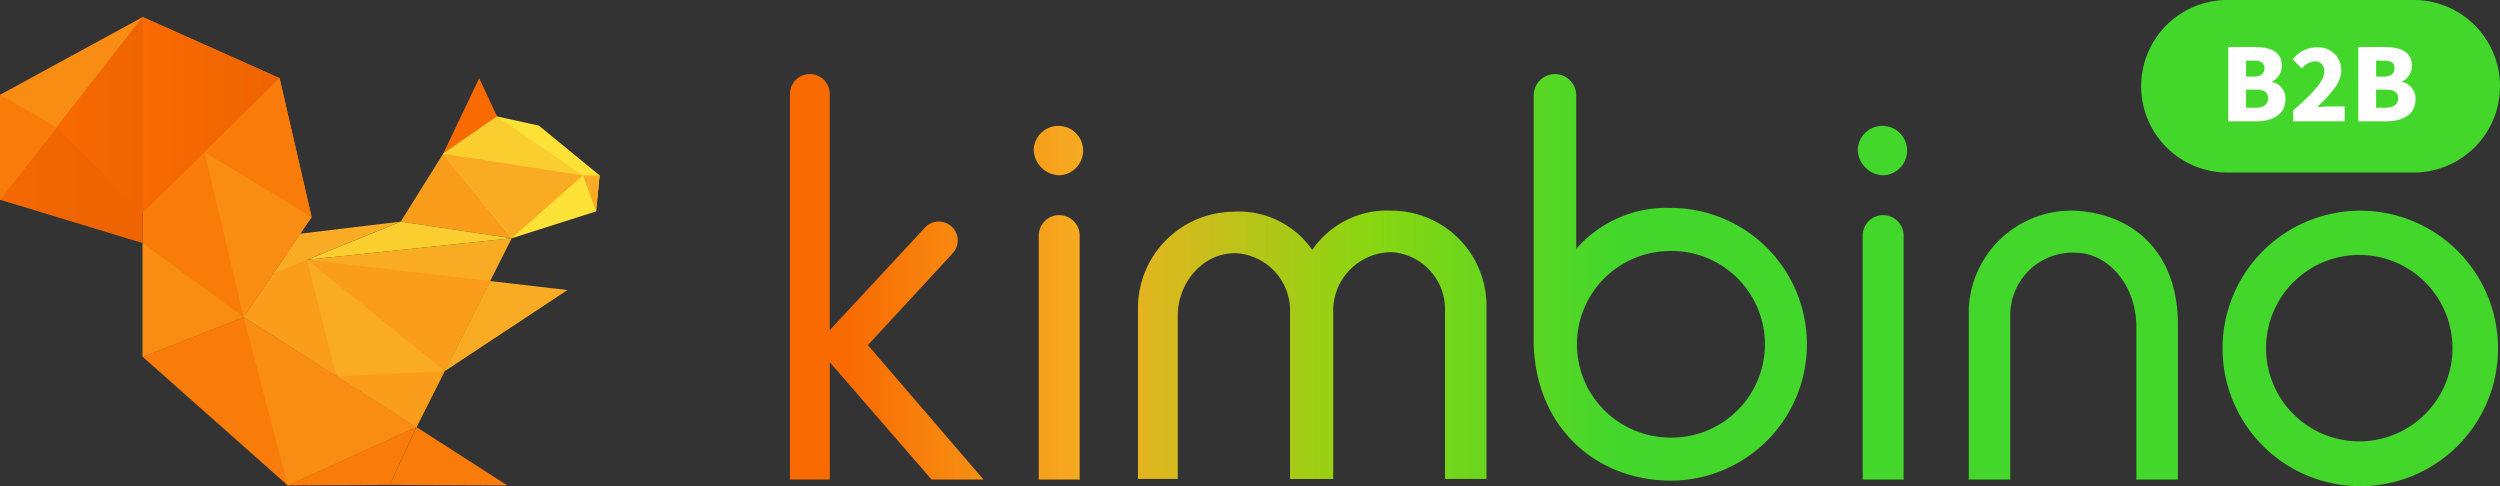 <svg xmlns="http://www.w3.org/2000/svg" xmlns:xlink="http://www.w3.org/1999/xlink" width="235.177" height="45.734" viewBox="0 0 235.177 45.734"><rect x="0" y="0" width="235.177" height="45.734" fill="#333333" stroke="none"/><defs><style>.a{fill:url(#a);}.b{fill:url(#b);}.c{fill:url(#c);}.d{fill:url(#d);}.e{fill:url(#e);}.f{fill:url(#f);}.g{fill:url(#g);}.h{fill:#f97b09;}.i{fill:#f96a01;}.j{fill:#f99d1b;}.k{fill:#fce237;}.l{fill:#f98c12;}.m{fill:#f9ac23;}.n{fill:#fbce2f;}.o{fill:url(#h);}.p{fill:url(#i);}.q{fill:#43d72c;}.r{fill:#fff;}</style><linearGradient id="a" x1="4.271" y1="0.5" x2="0.286" y2="0.5" gradientUnits="objectBoundingBox"><stop offset="0" stop-color="#43d72c"/><stop offset="0.32" stop-color="#89d611"/><stop offset="0.68" stop-color="#f5ae22"/><stop offset="1" stop-color="#f96a01"/></linearGradient><linearGradient id="b" x1="11.836" y1="0.5" x2="-3.826" y2="0.5" xlink:href="#a"/><linearGradient id="c" x1="1.374" y1="0.5" x2="-0.84" y2="0.5" xlink:href="#a"/><linearGradient id="d" x1="0.304" y1="0.5" x2="-2.519" y2="0.5" xlink:href="#a"/><linearGradient id="e" x1="-4.89" y1="0.5" x2="-20.552" y2="0.5" xlink:href="#a"/><linearGradient id="f" x1="-1.683" y1="0.5" x2="-5.372" y2="0.5" xlink:href="#a"/><linearGradient id="g" x1="-2.198" y1="0.5" x2="-4.999" y2="0.5" xlink:href="#a"/><linearGradient id="h" y1="0.5" x2="1" y2="0.5" gradientUnits="objectBoundingBox"><stop offset="0" stop-color="#f96a01"/><stop offset="1" stop-color="#ed6400"/></linearGradient><linearGradient id="i" x1="-0.342" y1="0.5" x2="0.659" y2="0.5" xlink:href="#h"/></defs><g transform="translate(-38.989 -25.725)"><g transform="translate(38.989 27.329)"><g transform="translate(74.311 5.361)"><path class="a" d="M356.243,263.005l-9.575-11.033v11.033H342.92V226.732a1.873,1.873,0,0,1,1.872-1.872h0a1.873,1.873,0,0,1,1.872,1.872v22.222l8.96-9.65a1.775,1.775,0,0,1,1.3-.569h0a1.779,1.779,0,0,1,1.306,2.986l-7.978,8.638,10.876,12.646Z" transform="translate(-342.92 -224.86)"/><path class="b" d="M428.735,246.869a2.468,2.468,0,0,1-2.395-2.447,2.324,2.324,0,1,1,2.395,2.447Zm-1.924,28.622v-22.95a1.925,1.925,0,0,1,1.924-1.924h0a1.925,1.925,0,0,1,1.924,1.924v22.95Z" transform="translate(-403.406 -237.346)"/><path class="c" d="M490.883,296.839V280.915a5.369,5.369,0,0,0-5-5.413,5.509,5.509,0,0,0-5.515,5.619v15.717h-4.061V281.122a5.4,5.4,0,0,0-5.047-5.518c-3.123-.1-5.515,2.757-5.515,5.88v15.352H462v-16.08a9.066,9.066,0,0,1,8.9-9.056,8.406,8.406,0,0,1,7.494,3.591,8.539,8.539,0,0,1,7.494-3.695,8.954,8.954,0,0,1,8.9,8.847v16.393h-3.9Z" transform="translate(-429.262 -258.746)"/><path class="d" d="M610.37,263.11c-7.337,0-12.96-5.309-12.96-13.27V226.864a2,2,0,0,1,2-2h0a2,2,0,0,1,2,2v14.442a11.269,11.269,0,0,1,8.795-3.852,12.828,12.828,0,0,1,.156,25.656Zm-.311-21.6a8.773,8.773,0,0,0-.154,17.537,8.778,8.778,0,1,0,.154-17.537Z" transform="translate(-527.445 -224.86)"/><path class="e" d="M710.684,246.869a2.467,2.467,0,0,1-2.394-2.447,2.324,2.324,0,1,1,2.394,2.447Zm-1.927,28.622v-22.95a1.925,1.925,0,0,1,1.924-1.924h0a1.925,1.925,0,0,1,1.924,1.924v22.95Z" transform="translate(-607.842 -237.346)"/><path class="f" d="M762.049,296.852V282.539c0-4.061-2.705-6.975-5.672-7.024a5.88,5.88,0,0,0-6.194,5.985v15.352h-3.9V280.719a9.664,9.664,0,0,1,9.941-9.16c5.515.261,9.732,3.9,9.732,10.719v14.571h-3.9Z" transform="translate(-635.388 -258.706)"/><path class="g" d="M846.067,297.534a12.957,12.957,0,1,1,12.96-12.957A12.959,12.959,0,0,1,846.067,297.534Zm0-21.752a8.769,8.769,0,1,0,0,17.537,8.769,8.769,0,0,0,0-17.537Z" transform="translate(-698.346 -258.765)"/></g><path class="h" d="M217.05,351.14l-11.06-.047,2.507-5.444Z" transform="translate(-169.324 -307.081)"/><path class="h" d="M121.45,237.322l9.49-3.742,6.4-9.4-3.013-13.07L121.45,205.36Z" transform="translate(-108.026 -205.36)"/><path class="h" d="M135.092,323.848l12.108-5.49L130.94,308.01l-9.49,3.742Z" transform="translate(-108.026 -279.789)"/><path class="i" d="M224.29,233.373l3.382-7.093,1.683,3.6Z" transform="translate(-182.593 -220.529)"/><path class="j" d="M209.74,258.477l4-6.4,9.823,1.416-3.382,6.549Z" transform="translate(-172.043 -239.236)"/><path class="k" d="M238.991,244.912l-.33,3.39-7.937,2.527-6.444-7.967,5.064-3.492,3.934.863Z" transform="translate(-182.586 -230.02)"/><path class="l" d="M72.62,222.548l13.424,1.234V205.36L72.62,212.676Z" transform="translate(-72.62 -205.36)"/><path class="m" d="M155.97,293.733l5.977-5.333,15.338,5.57-5.056,10.169Z" transform="translate(-133.055 -265.571)"/><path class="m" d="M273.327,262.92l-1.237-3.39h1.567Z" transform="translate(-217.251 -244.638)"/><path class="n" d="M237.424,244.912l-13.144-2.051,5.064-3.492Z" transform="translate(-182.586 -230.02)"/><path class="m" d="M237.424,254.121l-6.7,5.916-6.444-7.967Z" transform="translate(-182.586 -239.228)"/><path class="j" d="M161.309,279.49l3.417,13.413-8.756-5.573Z" transform="translate(-133.055 -259.11)"/><path class="m" d="M190.659,293.548,177.71,283.071l19.247-2.021Z" transform="translate(-148.819 -260.241)"/><path class="j" d="M195.323,331.772l2.667-5.262L187.82,327Z" transform="translate(-156.149 -293.203)"/><path class="l" d="M160.121,323.848,155.97,308.01l16.259,10.348Z" transform="translate(-133.055 -279.789)"/><path class="o" d="M134.325,211.111,121.45,223.782V205.36Z" transform="translate(-108.026 -205.36)"/><path class="p" d="M86.044,205.36,72.62,222.548l13.424,4.077Z" transform="translate(-72.62 -205.36)"/><path class="o" d="M100.089,205.36l-8.1,10.37,8.1,8.052Z" transform="translate(-86.665 -205.36)"/><path class="h" d="M72.62,231.97l5.325,3.054-5.325,6.818Z" transform="translate(-72.62 -224.654)"/><path class="l" d="M121.45,282.71l9.49,6.956-9.49,3.742Z" transform="translate(-108.026 -261.445)"/><path class="h" d="M152.673,239.35,142.6,233.23l7.06-6.95Z" transform="translate(-123.361 -220.529)"/><path class="h" d="M171.01,351.14l9.617-.047,2.507-5.444Z" transform="translate(-143.961 -307.081)"/><path class="n" d="M196.957,276.917l-19.247,2.021,8.806-3.588Z" transform="translate(-148.819 -256.108)"/><path class="j" d="M190.659,298.877l4.272-8.473-17.221-2Z" transform="translate(-148.819 -265.571)"/><path class="m" d="M166.53,280.194l11.879-4.844-9.444,1.138Z" transform="translate(-140.712 -256.108)"/><path class="l" d="M146.276,267.079,142.6,251.56l10.073,6.12Z" transform="translate(-123.361 -238.859)"/><path class="m" d="M224.81,304.163l11.544-7.626-7.272-.847Z" transform="translate(-182.97 -270.856)"/></g><g transform="translate(240.41 25.725)"><path class="q" d="M8.114,0H25.641a8.114,8.114,0,0,1,0,16.229H8.114A8.114,8.114,0,0,1,8.114,0Z" transform="translate(0)"/><path class="r" d="M1.2-3.423H3.843c1.515,0,2.739-.634,2.739-2.063A1.6,1.6,0,0,0,5.325-7.129v-.043a1.619,1.619,0,0,0,.913-1.5c0-1.354-1.149-1.74-2.6-1.74H1.2ZM2.876-7.634v-1.5h.709c.688,0,1.021.2,1.021.709,0,.483-.312.795-1.031.795Zm0,2.933V-6.409h.838c.827,0,1.235.226,1.235.816S4.53-4.7,3.714-4.7ZM7.312-3.423h4.845v-1.4H10.7c-.312,0-.784.043-1.139.075,1.149-1.117,2.267-2.224,2.267-3.448a2.122,2.122,0,0,0-2.288-2.181A2.8,2.8,0,0,0,7.269-9.245l.859.859a1.709,1.709,0,0,1,1.182-.677.864.864,0,0,1,.924.978c0,.945-1.246,2.159-2.922,3.642Zm6.123,0h2.643c1.515,0,2.739-.634,2.739-2.063a1.6,1.6,0,0,0-1.257-1.644v-.043a1.619,1.619,0,0,0,.913-1.5c0-1.354-1.149-1.74-2.6-1.74H13.436Zm1.676-4.211v-1.5h.709c.688,0,1.021.2,1.021.709,0,.483-.312.795-1.031.795Zm0,2.933V-6.409h.838c.827,0,1.235.226,1.235.816s-.419.892-1.235.892Z" transform="translate(6.991 14.836)"/></g></g></svg>